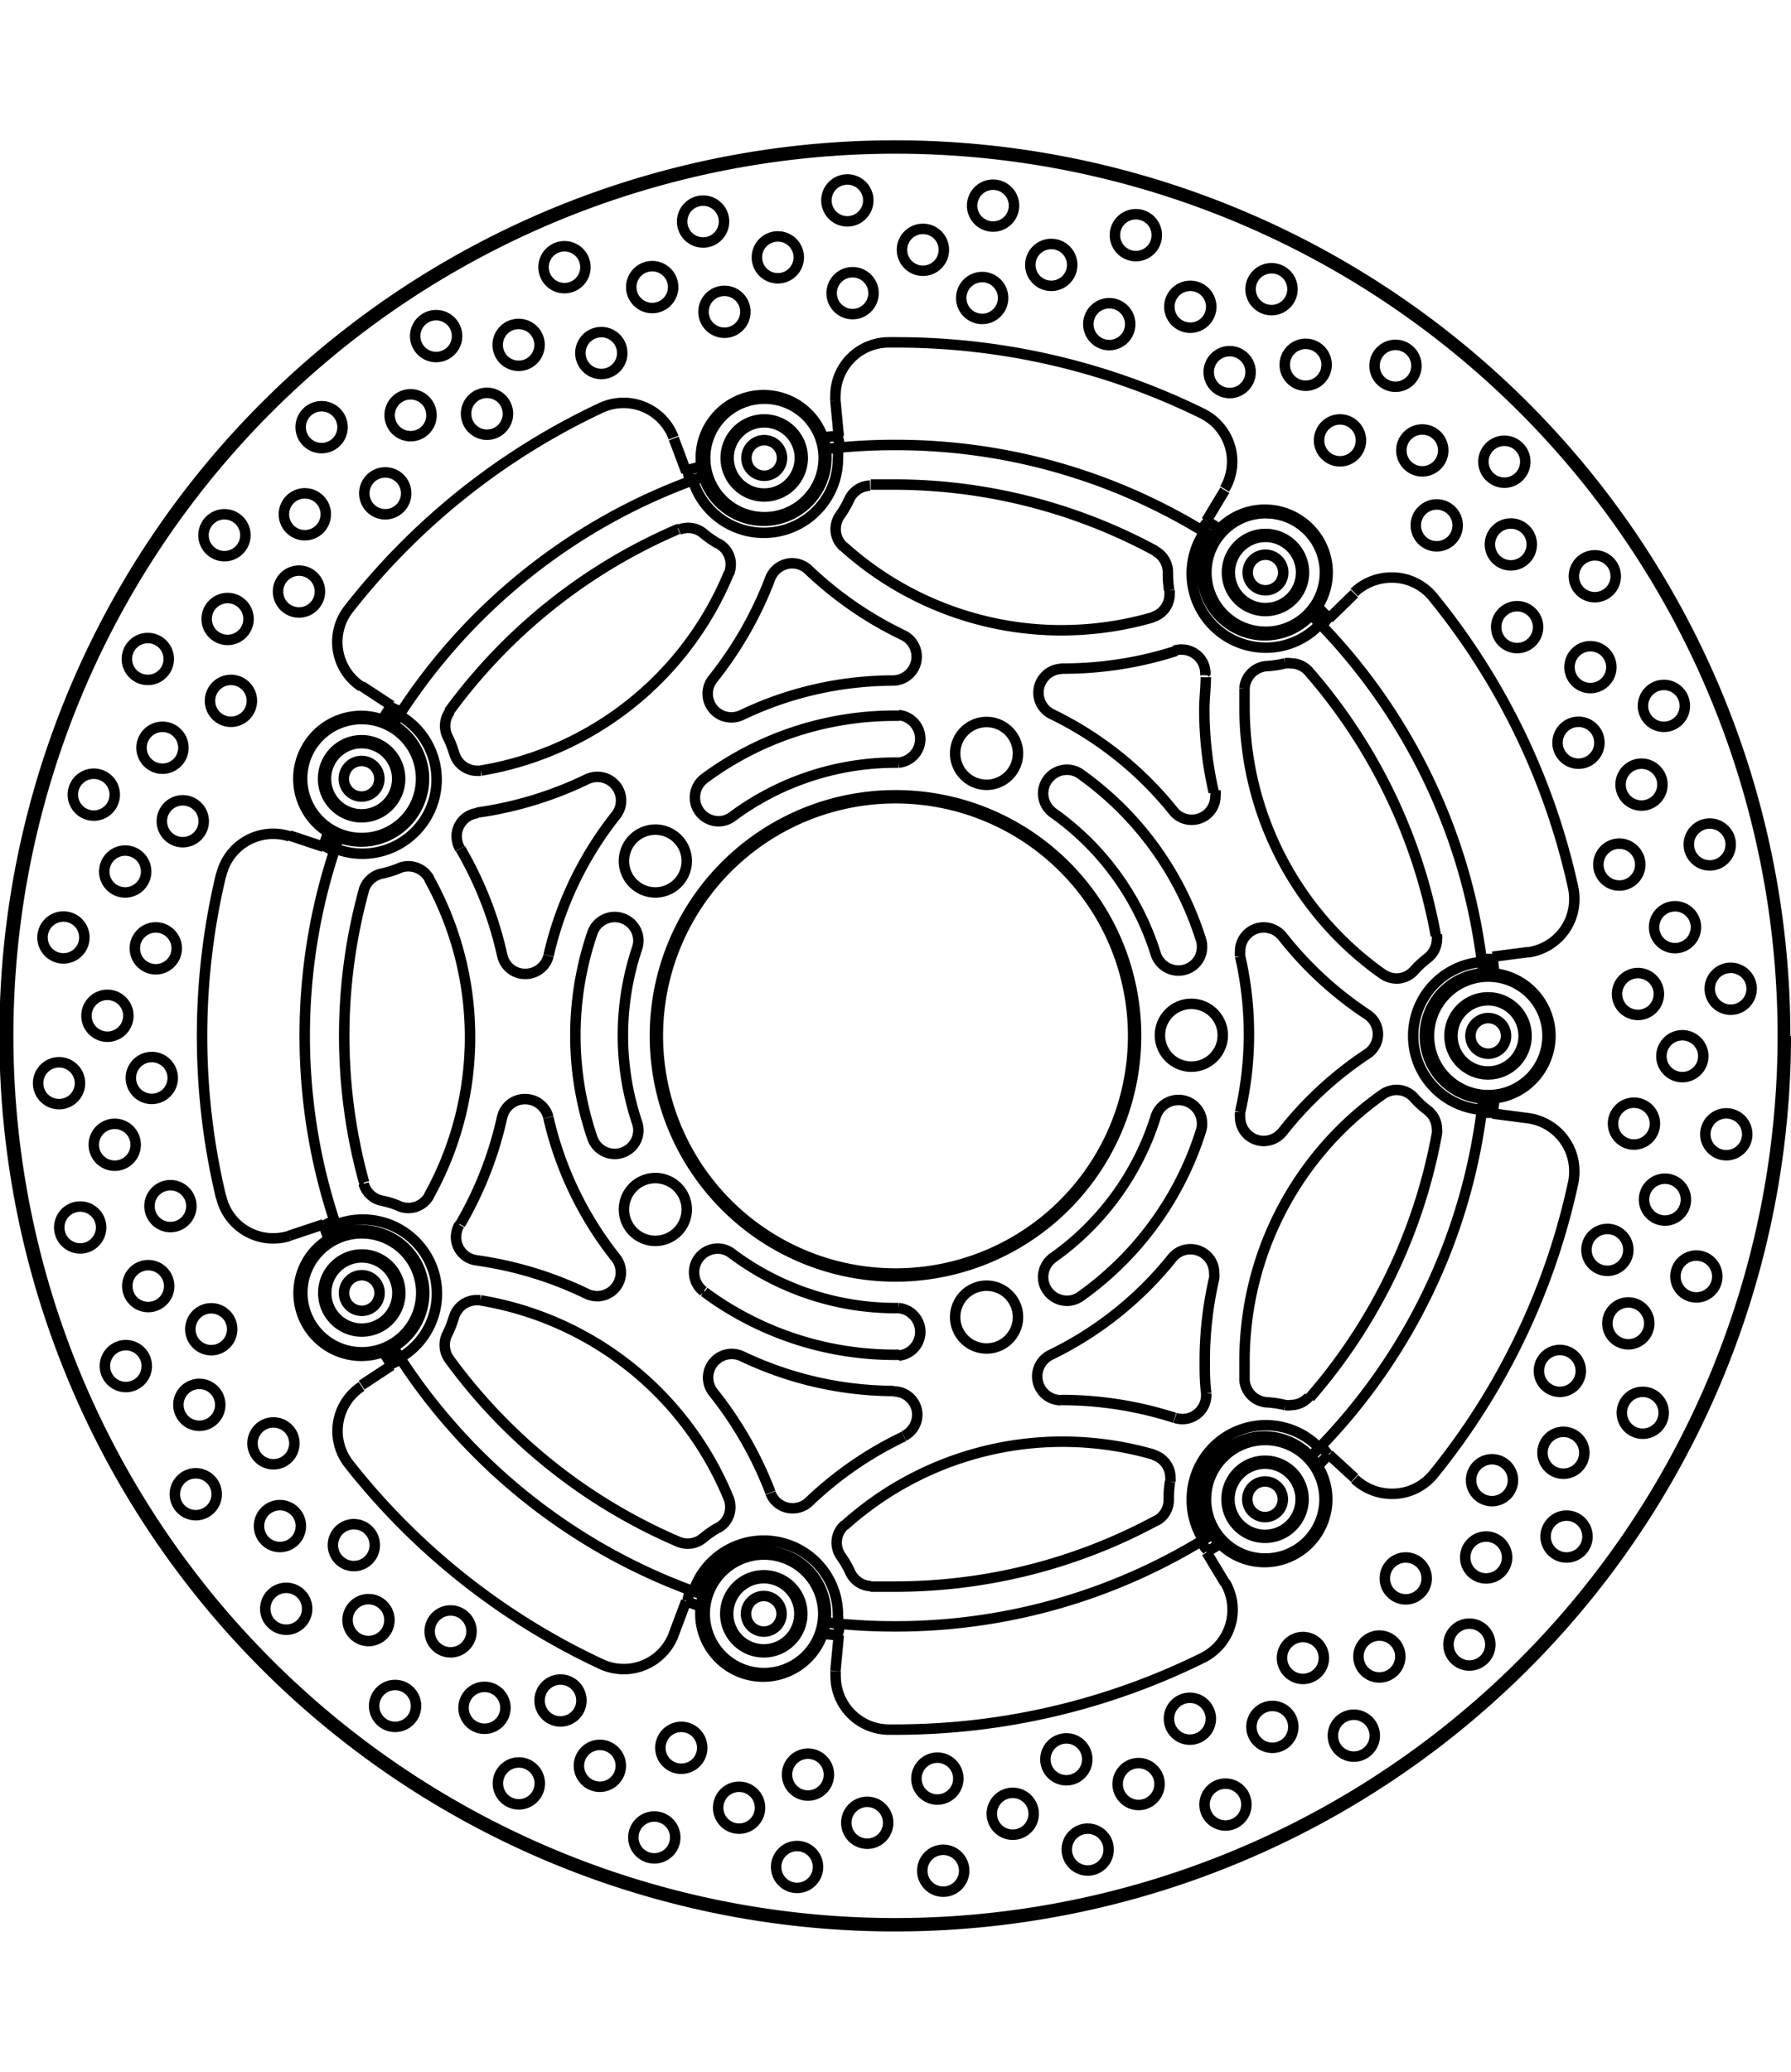 <svg xmlns="http://www.w3.org/2000/svg" width="1934" height="2237" viewBox="0 0 85.54 85.54"><defs><style>.a{fill:none;stroke:#000;stroke-linejoin:bevel;stroke-width:0.5px;}</style></defs><path class="a" d="M268.8,429.35l.23-.13.26-.11m55.21-5.72h.06M268.8,410.65l.23.13.26.11m24-19.52-.16-1.7m0,60.66.16-1.7M286,447l-.6,1.6m26.33-54.66-.88,1.46m5.85,4.67,1.22-1.19M270.5,436.68l1.43-.94M268.68,429l-1.62.54M326.21,416l-1.69.22m-.5.36h.1m0,6.78h.38m-.48,0h.1m.4.35,1.69.22m-59.15-13.5,1.62.54m3.25-6.74-1.43-.94m47.43,37.83L316.71,440m-5.85,4.67.88,1.46m-26.33-54.66.6,1.6m38.11,23.58h.38m-52.76,18.83.21-.09.27-.15m52.28-18.59h.06m-52.82-12.05.21.09.27.15m38.68-9.38h0a3.9,3.9,0,0,0-.31.4m5.73,4.58h0a3.19,3.19,0,0,0,.33-.4M324,423.67h.55m0-7.34H324M286.07,393h0a3,3,0,0,0,.13.52m7.15-1.62h0a4.52,4.52,0,0,0-.11-.53m17.35,52.8h0a3.9,3.9,0,0,0,.31.4m5.75-4.58h0a3.19,3.19,0,0,0-.33-.4m-47.6-28.66h0a4,4,0,0,0,.47.22m3.18-6.61h0a4,4,0,0,0-.46-.23m14.29,42.15h0a3,3,0,0,0-.13.52m7.17,1.63h0a4.52,4.52,0,0,0,.11-.53m-24.16-19.25h0a4,4,0,0,0-.47.22m3.19,6.62h0a4,4,0,0,0,.46-.23M325.16,420h0a.85.85,0,1,0-.85.85.85.85,0,0,0,.85-.85m2.12,0h0a3,3,0,1,0-3,3,3,3,0,0,0,3-3M326,420h0a1.7,1.7,0,1,0-1.7,1.7A1.7,1.7,0,0,0,326,420m.14,0h0a1.84,1.84,0,1,0-1.84,1.84,1.84,1.84,0,0,0,1.84-1.84m1,0h0a2.83,2.83,0,1,0-2.83,2.83,2.83,2.83,0,0,0,2.83-2.83M314.5,442.13h0a.85.85,0,1,0-.85.85.85.85,0,0,0,.85-.85m2.12,0h0a3,3,0,1,0-3,3,3,3,0,0,0,3-3m-1.27,0h0a1.7,1.7,0,1,0-1.7,1.7,1.7,1.7,0,0,0,1.7-1.7m.14,0h0a1.84,1.84,0,1,0-1.84,1.84,1.84,1.84,0,0,0,1.84-1.84m1,0h0a2.83,2.83,0,1,0-2.83,2.83,2.83,2.83,0,0,0,2.83-2.83m-45.14-34.41h0a.85.85,0,1,0-.85.85.85.85,0,0,0,.85-.85m2.13,0h0a3,3,0,1,0-3,3,3,3,0,0,0,3-3m-1.28,0h0a1.7,1.7,0,1,0-1.7,1.7,1.7,1.7,0,0,0,1.7-1.7m.14,0h0a1.84,1.84,0,1,0-1.84,1.84,1.84,1.84,0,0,0,1.84-1.84m1,0h0a2.84,2.84,0,1,0-2.84,2.83,2.83,2.83,0,0,0,2.84-2.83m17.22,39.88h0a.85.85,0,1,0-.85.85.85.85,0,0,0,.85-.85m2.12,0h0a3,3,0,1,0-3,3,3,3,0,0,0,3-3m-1.27,0h0a1.7,1.7,0,1,0-1.7,1.7,1.7,1.7,0,0,0,1.7-1.7m.14,0h0a1.84,1.84,0,1,0-1.84,1.84,1.84,1.84,0,0,0,1.84-1.84m1,0h0a2.83,2.83,0,1,0-2.83,2.83,2.83,2.83,0,0,0,2.83-2.83m-21.19-15.32h0a.85.85,0,1,0-.85.85.85.85,0,0,0,.85-.85m2.13,0h0a3,3,0,1,0-3,3,3,3,0,0,0,3-3m-1.28,0h0a1.7,1.7,0,1,0-1.7,1.7,1.7,1.7,0,0,0,1.7-1.7m.14,0h0a1.84,1.84,0,1,0-1.84,1.84,1.84,1.84,0,0,0,1.84-1.84m1,0h0a2.84,2.84,0,1,0-2.84,2.83,2.84,2.84,0,0,0,2.84-2.83m41.17-34.41h0a.85.85,0,1,0-.85.85.85.85,0,0,0,.85-.85m2.12,0h0a3,3,0,1,0-3,3,3,3,0,0,0,3-3m-1.27,0h0a1.7,1.7,0,1,0-1.7,1.7,1.7,1.7,0,0,0,1.7-1.7m.14,0h0a1.84,1.84,0,1,0-1.84,1.84,1.84,1.84,0,0,0,1.84-1.84m1,0h0a2.83,2.83,0,1,0-2.83,2.83,2.83,2.83,0,0,0,2.83-2.83m-25.93-5.47h0a.85.85,0,1,0-.85.85.85.85,0,0,0,.85-.85m2.12,0h0a3,3,0,1,0-3,3,3,3,0,0,0,3-3m-1.27,0h0a1.7,1.7,0,1,0-1.7,1.7,1.7,1.7,0,0,0,1.7-1.7m.14,0h0a1.84,1.84,0,1,0-1.84,1.84,1.84,1.84,0,0,0,1.84-1.84m1,0h0a2.83,2.83,0,1,0-2.83,2.83,2.83,2.83,0,0,0,2.83-2.83m23.69,47.3h0a3.54,3.54,0,0,0-6.11,2.43,3.58,3.58,0,0,0,.59,2m-17.49,4h0a4.15,4.15,0,0,0,0-.49,3.54,3.54,0,0,0-6.91-1.08m-14-11.19h0a3.54,3.54,0,0,0-3.06-6.36m0-17.94h0a3.59,3.59,0,0,0,1.25.23,3.54,3.54,0,0,0,1.81-6.59m14-11.19h0a3.54,3.54,0,0,0,6.91-1.08,3.87,3.87,0,0,0,0-.48m17.49,4h0a3.54,3.54,0,0,0,2.95,5.5,3.53,3.53,0,0,0,2.57-1.11M307.35,420h0A11.35,11.35,0,1,0,296,431.35,11.35,11.35,0,0,0,307.35,420m8.47,20.1h0A28.26,28.26,0,0,0,324.07,423M292.64,448h0a27,27,0,0,0,3.36.2,28.15,28.15,0,0,0,15.18-4.43M272,434.85h0a28.25,28.25,0,0,0,14.87,11.86m-17.44-36.22h0a28.23,28.23,0,0,0,0,19m17.44-36.22h0A28.25,28.25,0,0,0,272,405.15m39.19-8.94h0A28.15,28.15,0,0,0,296,391.78a27,27,0,0,0-3.36.2M324.07,417h0a28.26,28.26,0,0,0-8.25-17.14M324,416.47h0a3.54,3.54,0,0,0,0,7.06m-27.82-18.82H296a15.26,15.26,0,0,0-9.13,3m9.28-.76h0a1.14,1.14,0,0,0,0-2.27m0,2.27H296a13.06,13.06,0,0,0-7.78,2.57m-1.35-1.81h0a1.14,1.14,0,0,0-.45.91,1.13,1.13,0,0,0,1.13,1.13,1.09,1.09,0,0,0,.67-.23m22.37,5.89h0a15.34,15.34,0,0,0-5.75-7.91m3.59,8.59h0a1.14,1.14,0,0,0,1.08.79,1.12,1.12,0,0,0,1.13-1.13,1,1,0,0,0-.05-.34m-2.16.68h0a13,13,0,0,0-4.9-6.74m1.31-1.85h0a1.1,1.1,0,0,0-.65-.21,1.14,1.14,0,0,0-1.14,1.13,1.15,1.15,0,0,0,.48.93m1.31,23.09h0a15.34,15.34,0,0,0,5.75-7.91m-7.06,6.06h0a1.15,1.15,0,0,0-.48.93,1.14,1.14,0,0,0,1.14,1.13,1.1,1.1,0,0,0,.65-.21m-1.31-1.85h0a13,13,0,0,0,4.9-6.74m2.16.68h0a1,1,0,0,0,.05-.34,1.12,1.12,0,0,0-1.13-1.13,1.14,1.14,0,0,0-1.08.79m-21.56,8.38h0a15.26,15.26,0,0,0,9.13,3h.18m-8-4.84h0a1.09,1.09,0,0,0-.67-.23,1.13,1.13,0,0,0-1.13,1.13,1.14,1.14,0,0,0,.45.91m1.35-1.81h0A13.06,13.06,0,0,0,296,433h.15m0,2.27h0a1.14,1.14,0,0,0,0-2.27h0m-14.63-17.91h0a15.17,15.17,0,0,0,0,9.78m2.14-9.06h0a1.09,1.09,0,0,0,.06-.36,1.13,1.13,0,0,0-2.2-.36m2.14.72h0a13.13,13.13,0,0,0,0,8.34m-2.14.72h0a1.13,1.13,0,0,0,2.2-.36,1.09,1.09,0,0,0-.06-.36m10.18,21.47h0a1.14,1.14,0,0,0,1,.66m-1-.66h0a4.42,4.42,0,0,0-.44-.76m.17-1.5h0a1.12,1.12,0,0,0-.38.84,1.18,1.18,0,0,0,.21.66M308.34,440h0a15.73,15.73,0,0,0-4.36-.62,15.56,15.56,0,0,0-10.41,4m15.56-2.09h0a1.21,1.21,0,0,0,0-.19,1.13,1.13,0,0,0-.81-1.09m.79,1.28h0a5.12,5.12,0,0,0-.06.78v.09m-.6,1h0a1.12,1.12,0,0,0,.6-1v0m-14.25,4.14h0c.39,0,.79,0,1.18,0a26.24,26.24,0,0,0,12.47-3.15m-18.42-1.34h0a18,18,0,0,0-2.73-4.78m1.37-1.73h0a1.17,1.17,0,0,0-.49-.11,1.13,1.13,0,0,0-.88,1.84m1.37-1.73h0a17,17,0,0,0,7.24,1.66m.49,2.15h0a1.14,1.14,0,0,0,.64-1,1.12,1.12,0,0,0-1.13-1.13m.49,2.15h0a17.26,17.26,0,0,0-4.53,3.12m-1.84-.42h0a1.12,1.12,0,0,0,1.06.73,1.13,1.13,0,0,0,.78-.31m-17.28-8h0a1.13,1.13,0,0,0-.12.51,1.16,1.16,0,0,0,.21.67m-.09-1.18h0a4.81,4.81,0,0,0,.32-.82m1.27-.81H276a1.14,1.14,0,0,0-1.09.82m13.12,8.64h0a15.58,15.58,0,0,0-11.85-9.45m11.34,10.87h0a1.12,1.12,0,0,0,.59-1,1.26,1.26,0,0,0-.08-.43m-.51,1.42h0a4.89,4.89,0,0,0-.72.5m-1.17.17h0a1.13,1.13,0,0,0,.45.09,1.12,1.12,0,0,0,.72-.26m-12.12-8.56h0a26.42,26.42,0,0,0,10.95,8.73M275.21,429h0a17.69,17.69,0,0,0,2-5.11m2.21,0h0a1.14,1.14,0,0,0-1.11-.87,1.11,1.11,0,0,0-1.1.88m2.21,0h0a16.81,16.81,0,0,0,3.22,6.7m-1.38,1.72h0a1.17,1.17,0,0,0,.49.11,1.13,1.13,0,0,0,.89-1.83m-1.38,1.72h0a17.67,17.67,0,0,0-5.27-1.6m-.82-1.7h0a1.21,1.21,0,0,0-.16.58,1.12,1.12,0,0,0,1,1.12m-4.55-18.47h0a1.14,1.14,0,0,0-.86.81m.86-.81h0a4.81,4.81,0,0,0,.84-.26m1.43.5h0a1.14,1.14,0,0,0-1-.59,1.12,1.12,0,0,0-.44.09m1.43,15.64h0a15.6,15.6,0,0,0,0-15.14m-1.43,15.64h0a1.12,1.12,0,0,0,.44.09,1.14,1.14,0,0,0,1-.59m-1.43.5h0a4.09,4.09,0,0,0-.84-.26m-.86-.81h0a1.14,1.14,0,0,0,.86.81M270.62,413h0a26.26,26.26,0,0,0,0,14M276,409.34h0a17.67,17.67,0,0,0,5.27-1.6m1.38,1.72h0a1.13,1.13,0,0,0-.89-1.83,1.17,1.17,0,0,0-.49.11m1.38,1.72h0a16.81,16.81,0,0,0-3.22,6.7m-2.21,0h0a1.11,1.11,0,0,0,1.1.88,1.14,1.14,0,0,0,1.11-.87m-2.21,0h0a17.69,17.69,0,0,0-2-5.11m.82-1.7h0a1.12,1.12,0,0,0-1,1.12,1.21,1.21,0,0,0,.16.58M286.82,396h0a1.12,1.12,0,0,0-.72-.26,1.13,1.13,0,0,0-.45.09m1.17.17h0a4.89,4.89,0,0,0,.72.5m.51,1.42h0a1.26,1.26,0,0,0,.08-.43,1.12,1.12,0,0,0-.59-1M276.2,407.33h0a15.58,15.58,0,0,0,11.85-9.45m-13.12,8.64h0a1.14,1.14,0,0,0,1.09.82h.18m-1.27-.81h0a4.81,4.81,0,0,0-.32-.82m.09-1.18h0a1.16,1.16,0,0,0-.21.67,1.13,1.13,0,0,0,.12.51m11-9.91h0a26.42,26.42,0,0,0-10.95,8.73m17.19-6.78h0a17.5,17.5,0,0,0,4.53,3.12m-.49,2.16h0a1.14,1.14,0,0,0,.49-2.16m-.49,2.16h0a16.82,16.82,0,0,0-7.24,1.65m-1.37-1.73h0a1.13,1.13,0,0,0,.88,1.84,1.17,1.17,0,0,0,.49-.11m-1.37-1.73h0a17.85,17.85,0,0,0,2.73-4.78m1.84-.42h0a1.14,1.14,0,0,0-.78-.32,1.13,1.13,0,0,0-1.06.74m19-.32h0v0a1.15,1.15,0,0,0-.6-1m.6,1h0v.09a5.12,5.12,0,0,0,.06.78m-.79,1.28h0a1.13,1.13,0,0,0,.81-1.09,1.21,1.21,0,0,0,0-.19m-15.57-2.09h0a15.56,15.56,0,0,0,10.41,4,15.73,15.73,0,0,0,4.36-.62m-14.94-4.87h0a1.18,1.18,0,0,0-.21.66,1.12,1.12,0,0,0,.38.84m-.17-1.5h0a4.42,4.42,0,0,0,.44-.76m1-.66h0a1.14,1.14,0,0,0-1,.66m14.63,2.46h0A26.24,26.24,0,0,0,296,393.67c-.39,0-.79,0-1.18,0m16,9.2h0c0,.52-.07,1-.07,1.54a17.47,17.47,0,0,0,.45,3.95m.43,11.61h0a1.5,1.5,0,1,0-1.5,1.5,1.5,1.5,0,0,0,1.5-1.5m-9.78-13.46h0a1.5,1.5,0,1,0-1.5,1.5,1.5,1.5,0,0,0,1.5-1.5m-15.82,5.14h0a1.5,1.5,0,1,0-1.5,1.5,1.5,1.5,0,0,0,1.5-1.5m0,16.64h0a1.5,1.5,0,1,0-1.5,1.5,1.5,1.5,0,0,0,1.5-1.5m15.82,5.14h0a1.5,1.5,0,1,0-1.5,1.5,1.5,1.5,0,0,0,1.5-1.5m7.5,4.81h0a1.07,1.07,0,0,0,.35.06,1.14,1.14,0,0,0,1.14-1.13s0-.07,0-.1m.38-5.49h0a17.47,17.47,0,0,0-.45,3.95c0,.51,0,1,.07,1.54m.38-5.49h0a1.15,1.15,0,0,0,0-.26,1.13,1.13,0,0,0-1.13-1.13,1.11,1.11,0,0,0-.88.42m-5.81,4.63h0a16.87,16.87,0,0,0,5.81-4.63m-5.81,4.63h0a1.14,1.14,0,0,0,.49,2.16h0m5.44.84h0a17.65,17.65,0,0,0-5.39-.85h-.05m11.9-.11h0a26.39,26.39,0,0,0,6.07-12.62m0,0h0a.65.65,0,0,0,0-.2,1.14,1.14,0,0,0-.44-.9m-.65-.6h0a4.63,4.63,0,0,0,.65.6m-.65-.6h0a1.12,1.12,0,0,0-.84-.38,1.2,1.2,0,0,0-.66.21m0,0h0a15.59,15.59,0,0,0-6.6,12.73c0,.3,0,.61,0,.92m0,0h0a1.14,1.14,0,0,0,1.07,1.06m.87.13h0a4.93,4.93,0,0,0-.87-.13m.87.13h0a.86.86,0,0,0,.28,0,1.13,1.13,0,0,0,.85-.39m2.79-16.38h0a1.12,1.12,0,0,0,0-1.88m-4.05-3.73h0a17.32,17.32,0,0,0,4.05,3.73m-4.05-3.73h0a1.16,1.16,0,0,0-.89-.43,1.13,1.13,0,0,0-1.13,1.14,1.94,1.94,0,0,0,0,.24m0,7.44h0a16.68,16.68,0,0,0,0-7.44m0,7.44h0a1.94,1.94,0,0,0,0,.24,1.13,1.13,0,0,0,1.13,1.14,1.16,1.16,0,0,0,.89-.43m4.05-3.73h0a17.32,17.32,0,0,0-4.05,3.73m7.33-9.37h0a26.39,26.39,0,0,0-6.07-12.62m0,0h0a1.13,1.13,0,0,0-.85-.39.86.86,0,0,0-.28,0m-.87.13h0a4.93,4.93,0,0,0,.87-.13m-.87.13h0a1.14,1.14,0,0,0-1.07,1.06m0,0h0c0,.31,0,.62,0,.92a15.59,15.59,0,0,0,6.6,12.73m0,0h0a1.2,1.2,0,0,0,.66.21,1.12,1.12,0,0,0,.84-.38m.65-.6h0a4.63,4.63,0,0,0-.65.6m.65-.6h0a1.14,1.14,0,0,0,.44-.9.65.65,0,0,0,0-.2m-11.06-12.4h0s0-.06,0-.1a1.14,1.14,0,0,0-1.14-1.13,1.07,1.07,0,0,0-.35.06m-5.43.85H304a17.64,17.64,0,0,0,5.39-.84m-5.44.85h0a1.14,1.14,0,0,0-.49,2.16m5.81,4.63h0a16.87,16.87,0,0,0-5.81-4.63m5.81,4.63h0a1.11,1.11,0,0,0,.88.42,1.13,1.13,0,0,0,1.13-1.13,1.15,1.15,0,0,0,0-.26M307.49,420h0A11.49,11.49,0,1,0,296,431.49,11.5,11.5,0,0,0,307.49,420m31,0h0A42.52,42.52,0,1,0,296,462.52,42.54,42.54,0,0,0,338.52,420m-67,15.07h0c.14.23.29.45.43.67M268.68,429h0l.26.75m23.57,18.8h0l.79.08M286,447h0l.75.27m29.39-6.71h0l.56-.57m-5.85,4.67h0l.68-.42m13.08-27.16h0l-.09-.79m0,7.48h0l.09-.79m-13.08-27.16h0l-.68-.42m5.86,4.67h0l-.56-.57m-29.39-6.71h0L286,393m7.29-1.66h0l-.79.08m-23.57,18.8h0l-.26.75m3.25-6.74h0c-.14.22-.29.44-.43.67M281,451.74h0a1,1,0,1,0-1,1,1,1,0,0,0,1-1m1.88,3.12h0a1,1,0,1,0-1,1,1,1,0,0,0,1-1m-3.87.84h0a1,1,0,1,0-1,1,1,1,0,0,0,1-1m-1.64-3.61h0a1,1,0,1,0-1,1,1,1,0,0,0,1-1m8.11,6.19h0a1,1,0,1,0-1,1,1,1,0,0,0,1-1m7.34-3h0a1,1,0,1,0-2,0,1,1,0,1,0,2,0m2.83,2.3h0a1,1,0,1,0-1,1,1,1,0,0,0,1-1m-3.35,2.11h0a1,1,0,1,0-1,1,1,1,0,0,0,1-1m-2.77-2.83h0a1,1,0,1,0-1,1,1,1,0,0,0,1-1M286.77,454h0a1,1,0,1,0-2,0,1,1,0,1,0,2,0m12.51,5.87h0a1,1,0,1,0-1,1,1,1,0,0,0,1-1m5.88-5.32h0a1,1,0,1,0-1,1,1,1,0,0,0,1-1m3.45,1.18h0a1,1,0,1,0-1,1,1,1,0,0,0,1-1m-2.43,3.13h0a1,1,0,1,0-1,1,1,1,0,0,0,1-1m-3.58-1.71h0a1,1,0,1,0-1,1,1,1,0,0,0,1-1M299,455.47h0a1,1,0,1,0-1,1,1,1,0,0,0,1-1m13.76,1.24h0a1,1,0,1,0-1,1,1,1,0,0,0,1-1m3.7-7h0a1,1,0,1,0-1,1,1,1,0,0,0,1-1m3.65-.07h0a1,1,0,1,0-1,1,1,1,0,0,0,1-1m-1.22,3.78h0a1,1,0,0,0-2,0,1,1,0,0,0,2,0M315,453h0a1,1,0,1,0-1,1,1,1,0,0,0,1-1m-3.94-.39h0a1,1,0,1,0-1,1,1,1,0,0,0,1-1m13.35-3.54h0a1,1,0,1,0-1,1,1,1,0,0,0,1-1m1.08-7.85h0a1,1,0,1,0-1,1,1,1,0,0,0,1-1m3.41-1.31h0a1,1,0,1,0-1,1,1,1,0,0,0,1-1m.15,4h0a1,1,0,1,0-1,1,1,1,0,0,0,1-1m-3.84,1h0a1,1,0,1,0-1,1,1,1,0,0,0,1-1m-3.84,1h0a1,1,0,1,0-1,1,1,1,0,0,0,1-1M332.69,438h0a1,1,0,1,0-1,1,1,1,0,0,0,1-1M331,430.22h0a1,1,0,1,0-1,1,1,1,0,0,0,1-1m2.75-2.4h0a1,1,0,1,0-1,1,1,1,0,0,0,1-1m1.5,3.67h0a1,1,0,0,0-2,0,1,1,0,1,0,2,0M332,433.73h0a1,1,0,1,0-1,1,1,1,0,0,0,1-1M328.73,436h0a1,1,0,1,0-1,1,1,1,0,0,0,1-1m7.95-11.3h0a1,1,0,1,0-1,1,1,1,0,0,0,1-1M332.46,418h0a1,1,0,1,0-1,1,1,1,0,0,0,1-1m1.77-3.19h0a1,1,0,0,0-2,0,1,1,0,0,0,2,0m2.66,2.94h0a1,1,0,1,0-1,1,1,1,0,0,0,1-1m-2.31,3.22h0a1,1,0,1,0-1,1,1,1,0,0,0,1-1m-2.31,3.22h0a1,1,0,1,0-1,1,1,1,0,0,0,1-1m3.62-13.33h0a1,1,0,1,0-1,1,1,1,0,0,0,1-1M329.62,406h0a1,1,0,1,0-1,1,1,1,0,0,0,1-1m.57-3.61h0a1,1,0,1,0-1,1,1,1,0,0,0,1-1m3.51,1.85h0a1,1,0,1,0-1,1,1,1,0,0,0,1-1M332.63,408h0a1,1,0,1,0-1,1,1,1,0,0,0,1-1m-1.06,3.82h0a1,1,0,1,0-1,1,1,1,0,0,0,1-1m-1.17-13.77h0a1,1,0,1,0-1,1,1,1,0,0,0,1-1m-7.55-2.43h0a1,1,0,1,0-1,1,1,1,0,0,0,1-1m-.69-3.58h0a1,1,0,1,0-1,1,1,1,0,0,0,1-1m3.92.54h0a1,1,0,1,0-1,1,1,1,0,0,0,1-1m.31,3.95h0a1,1,0,1,0-1,1,1,1,0,0,0,1-1m.3,3.95h0a1,1,0,1,0-1,1,1,1,0,0,0,1-1M320.88,388h0a1,1,0,1,0-1,1,1,1,0,0,0,1-1m-7.92.3h0a1,1,0,1,0-1,1,1,1,0,0,0,1-1m-1.88-3.12h0a1,1,0,1,0-1,1,1,1,0,0,0,1-1m3.88-.84h0a1,1,0,1,0-1,1,1,1,0,0,0,1-1m1.63,3.61h0a1,1,0,1,0-1,1,1,1,0,0,0,1-1m1.64,3.61h0a1,1,0,1,0-1,1,1,1,0,0,0,1-1m-9.75-9.8h0a1,1,0,1,0-1,1,1,1,0,0,0,1-1m-7.34,3h0a1,1,0,0,0-2,0,1,1,0,0,0,2,0m-2.83-2.3h0a1,1,0,1,0-1,1,1,1,0,0,0,1-1m3.35-2.11h0a1,1,0,1,0-1,1,1,1,0,0,0,1-1m2.78,2.83h0a1,1,0,1,0-1,1,1,1,0,0,0,1-1m2.77,2.83h0a1,1,0,0,0-2,0,1,1,0,0,0,2,0M294.7,380.1h0a1,1,0,1,0-1,1,1,1,0,0,0,1-1m-5.87,5.32h0a1,1,0,1,0-1,1,1,1,0,0,0,1-1m-3.45-1.18h0a1,1,0,1,0-1,1,1,1,0,0,0,1-1m2.43-3.13h0a1,1,0,1,0-1,1,1,1,0,0,0,1-1m3.57,1.71h0a1,1,0,1,0-1,1,1,1,0,0,0,1-1m3.57,1.71h0a1,1,0,1,0-1,1,1,1,0,0,0,1-1m-13.76-1.24h0a1,1,0,1,0-1,1,1,1,0,0,0,1-1m-3.7,7h0a1,1,0,1,0-1,1,1,1,0,0,0,1-1m-3.65.07h0a1,1,0,1,0-1,1,1,1,0,0,0,1-1m1.22-3.78h0a1,1,0,1,0-2,0,1,1,0,0,0,2,0M279,387h0a1,1,0,1,0-1,1,1,1,0,0,0,1-1m3.95.39h0a1,1,0,1,0-1,1,1,1,0,0,0,1-1m-13.36,3.54h0a1,1,0,1,0-1,1,1,1,0,0,0,1-1m-1.08,7.85h0a1,1,0,1,0-1,1,1,1,0,0,0,1-1m-3.41,1.31h0a1,1,0,1,0-1,1,1,1,0,0,0,1-1m-.15-4h0a1,1,0,0,0-2,0,1,1,0,1,0,2,0m3.84-1h0a1,1,0,1,0-1,1,1,1,0,0,0,1-1m3.84-1h0a1,1,0,1,0-1,1,1,1,0,0,0,1-1M261.29,402h0a1,1,0,1,0-1,1,1,1,0,0,0,1-1m1.67,7.75h0a1,1,0,1,0-1,1,1,1,0,0,0,1-1m-2.75,2.4h0a1,1,0,1,0-1,1,1,1,0,0,0,1-1m-1.5-3.67h0a1,1,0,0,0-2,0,1,1,0,1,0,2,0m3.28-2.24h0a1,1,0,1,0-1,1,1,1,0,0,0,1-1m3.27-2.24h0a1,1,0,1,0-1,1,1,1,0,0,0,1-1m-8,11.3h0a1,1,0,1,0-1,1,1,1,0,0,0,1-1m4.22,6.71h0a1,1,0,1,0-1,1,1,1,0,0,0,1-1m-1.77,3.19h0a1,1,0,0,0-2,0,1,1,0,0,0,2,0m-2.66-2.94h0a1,1,0,1,0-1,1,1,1,0,0,0,1-1m2.31-3.22h0a1,1,0,1,0-1,1,1,1,0,0,0,1-1m2.31-3.22h0a1,1,0,1,0-1,1,1,1,0,0,0,1-1m-3.61,13.33h0a1,1,0,1,0-1,1,1,1,0,0,0,1-1m6.26,4.86h0a1,1,0,1,0-1,1,1,1,0,0,0,1-1m-.57,3.61h0a1,1,0,1,0-1,1,1,1,0,0,0,1-1m-3.51-1.85h0a1,1,0,1,0-1,1,1,1,0,0,0,1-1m1.07-3.82h0a1,1,0,1,0-1,1,1,1,0,0,0,1-1m1.06-3.82h0a1,1,0,1,0-1,1,1,1,0,0,0,1-1M273.1,452h0a1,1,0,1,0-1,1,1,1,0,0,0,1-1m-9.52-10.11h0a1,1,0,1,0-1,1,1,1,0,0,0,1-1m7.55,2.43h0a1,1,0,1,0-1,1,1,1,0,0,0,1-1m4.62,4.12h0a1,1,0,1,0-1,1,1,1,0,0,0,1-1m-3.92-.54h0a1,1,0,1,0-1,1,1,1,0,0,0,1-1m-3.93-.54h0a1,1,0,1,0-1,1,1,1,0,0,0,1-1m-.3-3.95h0a1,1,0,1,0-1,1,1,1,0,0,0,1-1m-.31-3.95h0a1,1,0,1,0-1,1,1,1,0,0,0,1-1m-3.5-11.79h0a2.54,2.54,0,0,0,2.48,2,2.61,2.61,0,0,0,.79-.12m-3.27-17.25h0a33.12,33.12,0,0,0,0,15.42m3.27-17.25h0a2.61,2.61,0,0,0-.79-.12,2.54,2.54,0,0,0-2.48,2m6.71,24.39h0a2.55,2.55,0,0,0-.61,3.7m0,0h0A33.17,33.17,0,0,0,281.94,450m0,0h0a2.55,2.55,0,0,0,3.47-1.42m7.73,1.76h0a1.93,1.93,0,0,0,0,.24,2.55,2.55,0,0,0,2.52,2.55m0,0H296a33.07,33.07,0,0,0,14.68-3.43m0,0h0a2.56,2.56,0,0,0,1.06-3.6m6.19-4.94h0a2.59,2.59,0,0,0,1.77.71,2.54,2.54,0,0,0,2-.94m0,0h0A33.2,33.2,0,0,0,328.37,427m0,0h0a2.47,2.47,0,0,0,.05-.54,2.55,2.55,0,0,0-2.21-2.53m0-7.92h0a2.55,2.55,0,0,0,2.21-2.53,2.47,2.47,0,0,0-.05-.54m0,0h0a33.2,33.2,0,0,0-6.69-13.89m0,0h0a2.54,2.54,0,0,0-2-.94,2.59,2.59,0,0,0-1.77.71m-6.19-4.94h0a2.56,2.56,0,0,0-1.06-3.6m0,0h0A33.07,33.07,0,0,0,296,386.88h-.35m0,0h0a2.55,2.55,0,0,0-2.52,2.55,1.93,1.93,0,0,0,0,.24m-7.73,1.76h0a2.55,2.55,0,0,0-3.47-1.42m0,0h0a33.17,33.17,0,0,0-12.05,9.61m0,0h0a2.55,2.55,0,0,0,.61,3.7M338.38,420h0A42.38,42.38,0,1,0,296,462.38,42.4,42.4,0,0,0,338.38,420" transform="translate(-253.23 -377.23)"/></svg>